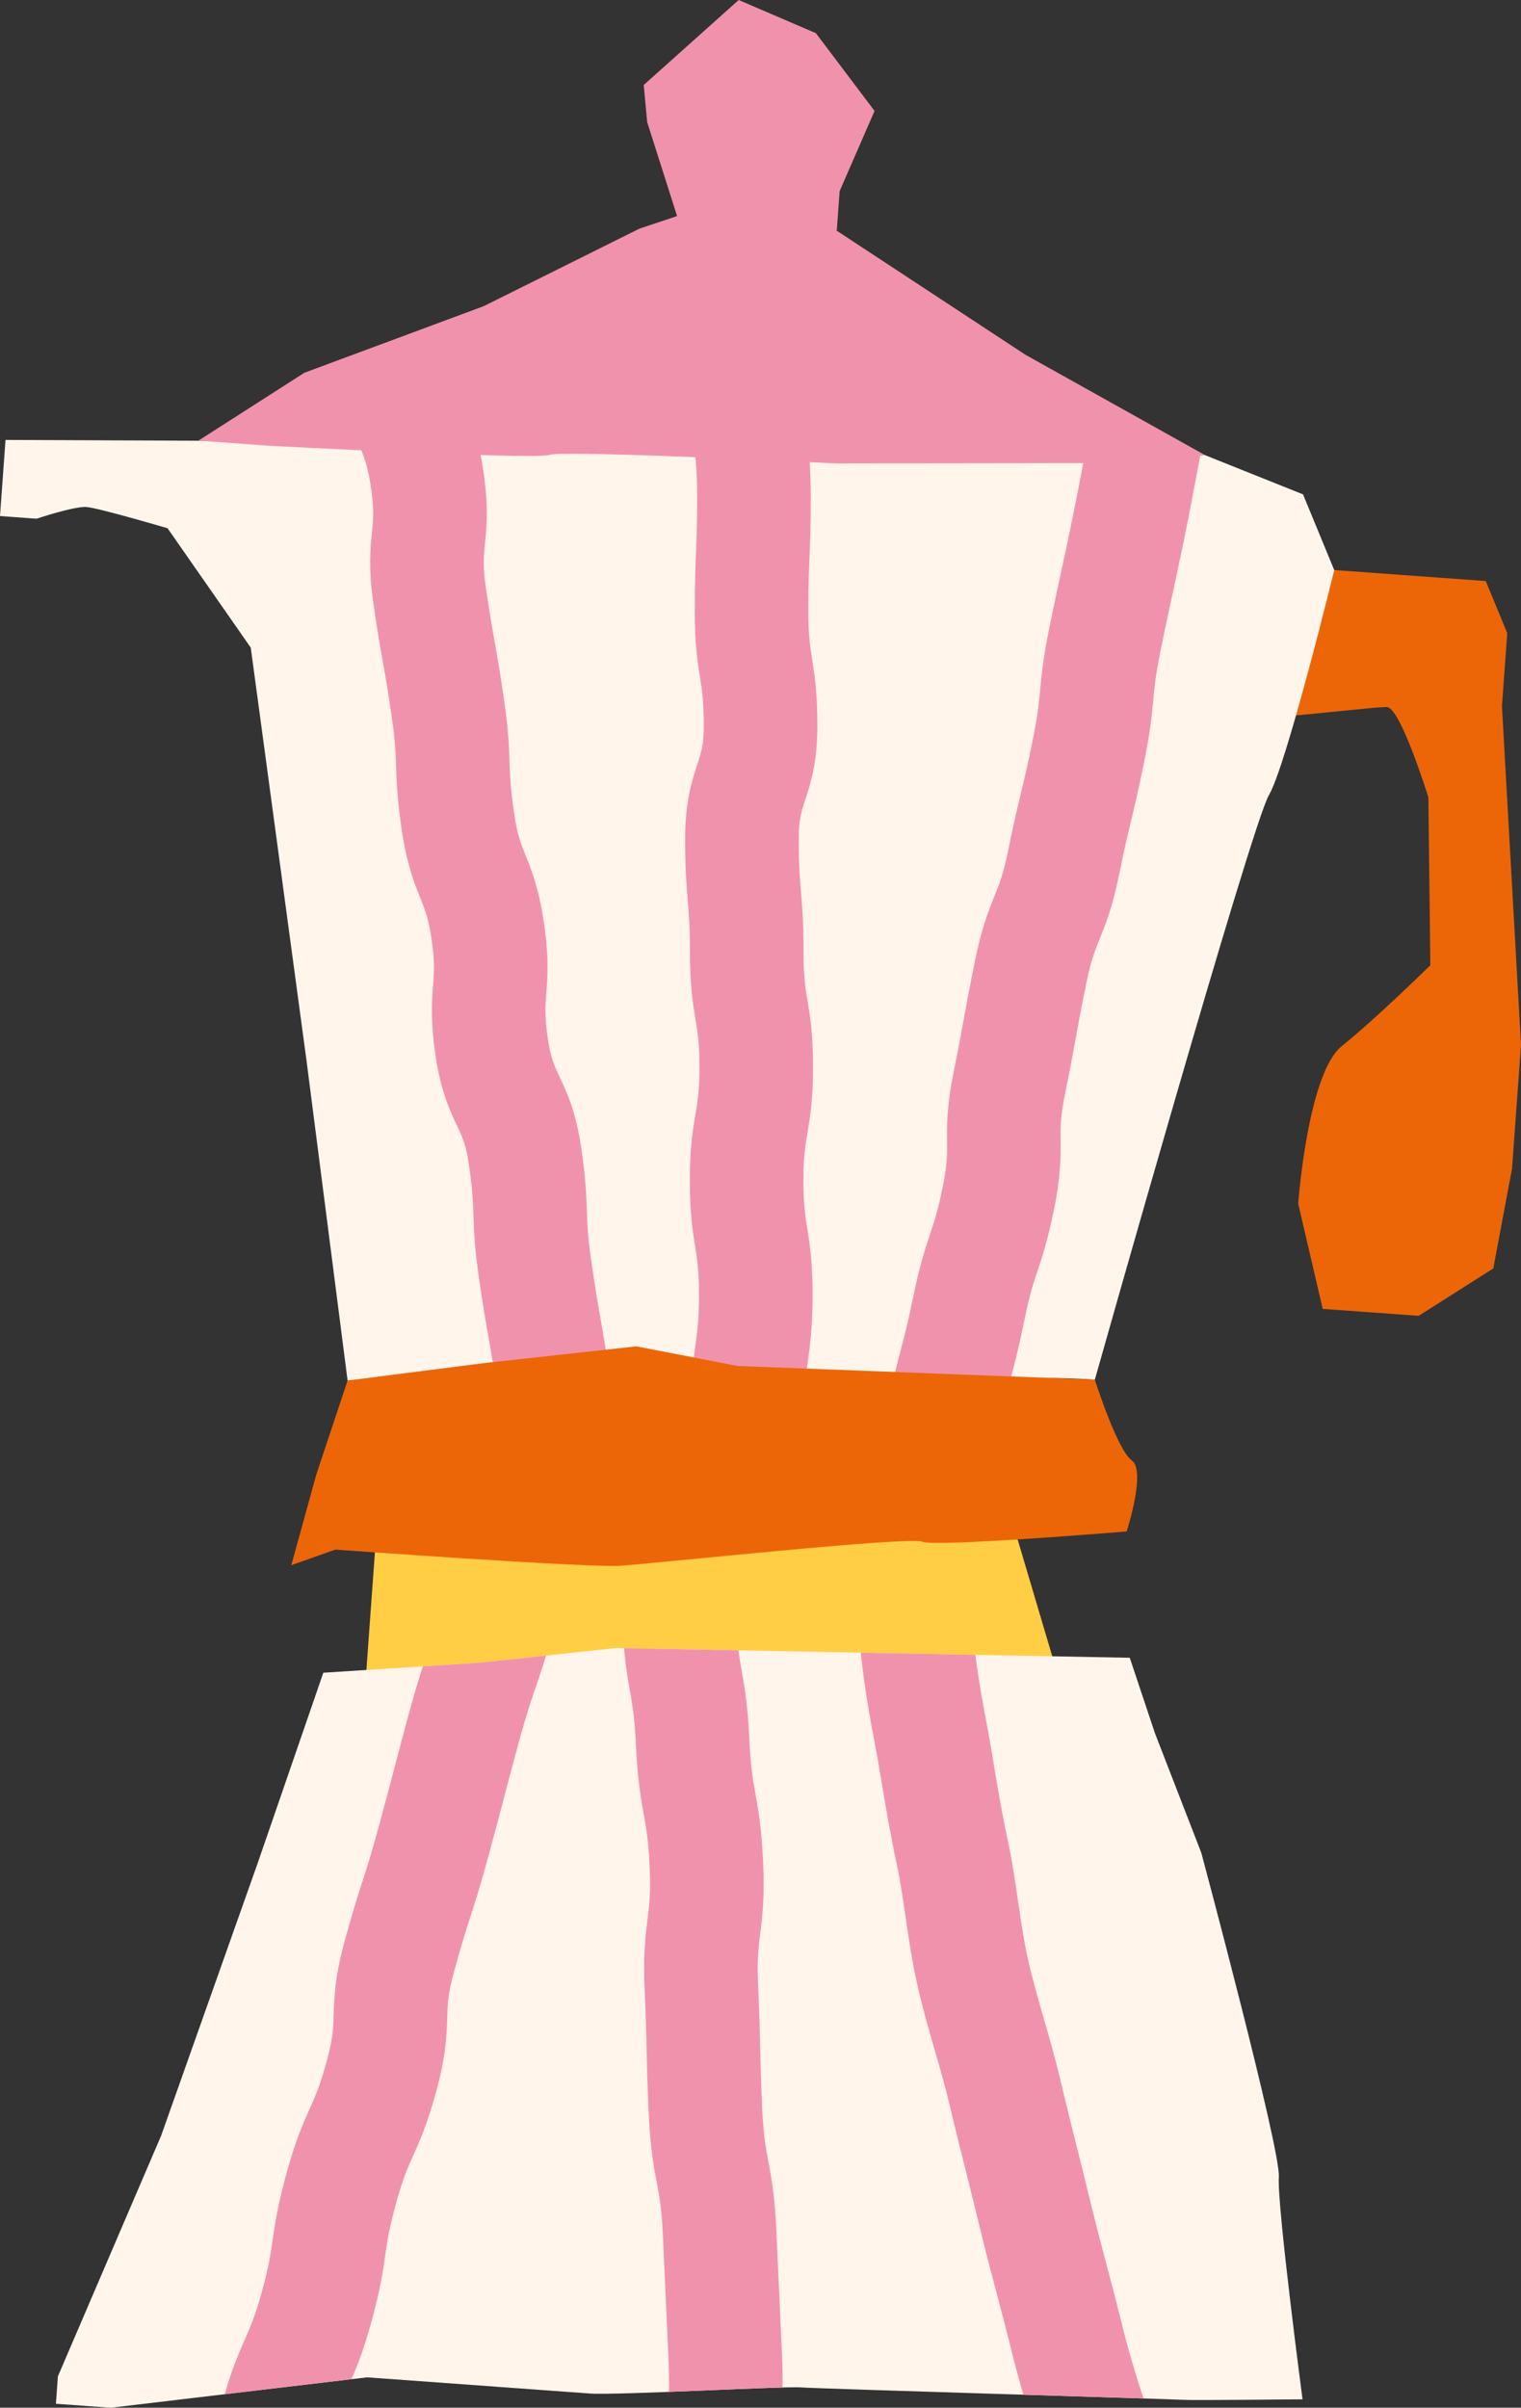 <svg xmlns="http://www.w3.org/2000/svg" xmlns:xlink="http://www.w3.org/1999/xlink" id="Calque_1" data-name="Calque 1" viewBox="0 0 611.61 967.95"><rect x="0" y="0" width="611.61" height="967.95" fill="#333333" stroke="none"/><defs><style>      .cls-1 {        fill: #fff5eb;      }      .cls-2 {        fill: #f192ad;      }      .cls-3 {        clip-path: url(#clippath-1);      }      .cls-4 {        fill: #ec6608;      }      .cls-5 {        fill: #ffce44;      }      .cls-6 {        clip-path: url(#clippath);      }    </style><clipPath id="clippath"><path class="cls-1" d="M2.22,176.84l-2.22,30.62,14.7,1.07s15.14-5.06,20.04-4.7,32.63,8.53,32.63,8.53l33.46,47.99,22.42,166.01,16.52,128.64s65.1,2.26,71.4.26c6.3-2.01,79.28-6.56,85.4-6.11,6.12.44,51.53,2.51,61.24,4.45,9.71,1.94,54.07,1.46,60.29.68,6.21-.78,22.14.38,22.14.38,0,0,63-223.22,70.01-235.02,7.01-11.8,26.27-90.44,26.27-90.44l-12.56-30.46-39.49-15.8-392.38-5.71-89.86-.37Z"></path></clipPath><clipPath id="clippath-1"><path class="cls-1" d="M130,672.49l-26.51,76.88-38.71,109.24-41.5,96.72-.8,11.02,22.05,1.6,103.09-12.22s78.39,5.69,89.41,6.49c11.02.8,77.79-2.97,85.14-2.44,7.35.53,149.88,4.72,153.55,4.99,3.67.27,48.04-.21,48.04-.21,0,0-10.32-78.32-9.52-89.35.8-11.02-31.17-130.32-31.17-130.32l-18.67-48.15-10.11-30.29-206.58-3.92-54.61,5.89-63.09,4.04Z"></path></clipPath></defs><path class="cls-4" d="M536.51,229.17l22.35,1.62,38.58,2.8,8.64,20.94-2.13,29.4,7.66,136.17-3.61,49.74-7.53,40.09-30.01,19.06-38.58-2.8-9.86-42.27s3.8-52.36,17.53-63.37c13.73-11.01,35.61-32.51,35.61-32.51l-.8-67.47s-11.09-35.9-16.6-36.3c-5.51-.4-73.57,8.51-72.32,3.98,1.25-4.53,29.01-56.07,29.01-56.07l22.07-3.01Z"></path><path class="cls-5" d="M150.76,624.1s-3.43,47.28-3.43,47.28c0,0,41.01,28.74,43.39,12.9,2.38-15.83,155.99-7.95,170.91-13.61,14.92-5.66,64.31,4.67,64.31,4.67l-16.74-56.46s-86.24-.72-95.02-6.9c-8.79-6.18-161.69-11.74-161.69-11.74l-1.73,23.86Z"></path><g><path class="cls-1" d="M2.22,176.84l-2.22,30.62,14.7,1.07s15.14-5.06,20.04-4.7,32.63,8.53,32.63,8.53l33.46,47.99,22.42,166.01,16.52,128.64s65.1,2.26,71.4.26c6.3-2.01,79.28-6.56,85.4-6.11,6.12.44,51.53,2.51,61.24,4.45,9.71,1.94,54.07,1.46,60.29.68,6.21-.78,22.14.38,22.14.38,0,0,63-223.22,70.01-235.02,7.01-11.8,26.27-90.44,26.27-90.44l-12.56-30.46-39.49-15.8-392.38-5.71-89.86-.37Z"></path><g class="cls-6"><path class="cls-2" d="M199.87,559.01c-1.59-10.97-2.53-16.28-3.52-21.89-1.01-5.71-2.05-11.62-3.74-23.29-1.82-12.57-2.05-19.35-2.25-25.33-.19-5.5-.34-10.24-1.81-20.32-1.15-7.95-2.6-11.03-4.8-15.69-2.92-6.19-6.55-13.9-8.68-28.59-2-13.82-1.4-21.7-.91-28.03.41-5.32.7-9.17-.58-17.99-1.25-8.61-2.66-12.13-4.62-17-2.41-6-5.41-13.46-7.45-27.49-1.82-12.57-2.05-19.35-2.25-25.34-.18-5.49-.34-10.24-1.8-20.31-1.59-10.94-2.53-16.23-3.54-21.83-1.03-5.72-2.09-11.64-3.78-23.34-2.04-14.1-1.23-22.16-.57-28.63.53-5.19.91-8.93-.33-17.47-1.26-8.69-2.66-12.24-4.6-17.15-2.36-5.97-5.29-13.41-7.31-27.36l45.2-6.55c1.26,8.69,2.66,12.24,4.6,17.15,2.36,5.97,5.29,13.41,7.31,27.36,2.04,14.1,1.23,22.16.57,28.63-.53,5.19-.91,8.93.33,17.47,1.59,10.94,2.53,16.23,3.54,21.83,1.03,5.72,2.09,11.64,3.78,23.34,1.82,12.57,2.05,19.35,2.25,25.34.18,5.49.34,10.24,1.8,20.31,1.25,8.61,2.66,12.13,4.62,17,2.41,6,5.41,13.46,7.44,27.49,2,13.82,1.4,21.7.91,28.03-.41,5.32-.7,9.17.58,17.99,1.15,7.95,2.6,11.03,4.8,15.69,2.92,6.19,6.55,13.9,8.68,28.59,1.82,12.57,2.05,19.35,2.25,25.33.19,5.5.34,10.24,1.81,20.32,1.59,10.98,2.53,16.28,3.52,21.9,1.01,5.71,2.05,11.62,3.74,23.28l-45.2,6.55Z"></path><path class="cls-2" d="M277.95,566.13c0-13.01.94-19.91,1.77-26,.73-5.31,1.36-9.89,1.35-19.76,0-9.63-.72-14.1-1.55-19.28-.99-6.2-2.12-13.23-2.13-26.48,0-13.37,1.2-20.46,2.26-26.71.9-5.33,1.62-9.54,1.61-19.04,0-9.56-.71-13.79-1.6-19.15-1.03-6.23-2.21-13.29-2.22-26.61,0-10.48-.44-15.57-.89-20.97-.51-6.09-1.05-12.39-1.05-24.79,0-15.1,2.71-23.37,4.89-30.01,1.63-4.97,2.61-7.96,2.61-15.74,0-9.65-.71-14.14-1.53-19.33-.98-6.19-2.09-13.2-2.09-26.43,0-11.93.25-17.99.5-23.85.24-5.63.46-10.95.46-21.9,0-10.16-.54-14.86-1.16-20.32-.68-5.96-1.44-12.71-1.45-25.44l45.67-.03c0,10.15.54,14.86,1.16,20.32.68,5.96,1.44,12.71,1.45,25.44,0,11.93-.25,17.99-.5,23.86-.24,5.63-.46,10.95-.46,21.89,0,9.65.71,14.13,1.53,19.33.98,6.19,2.09,13.2,2.09,26.43,0,15.1-2.71,23.37-4.89,30.01-1.63,4.97-2.61,7.96-2.61,15.74,0,10.48.44,15.58.89,20.97.51,6.09,1.05,12.39,1.05,24.78,0,9.56.71,13.79,1.6,19.15,1.03,6.23,2.21,13.29,2.22,26.6,0,13.37-1.2,20.46-2.26,26.72-.9,5.33-1.62,9.54-1.61,19.04,0,9.63.72,14.1,1.55,19.28.99,6.2,2.12,13.23,2.13,26.48,0,13-.94,19.91-1.77,26-.73,5.31-1.36,9.89-1.35,19.76l-45.67.03Z"></path><path class="cls-2" d="M401.55,574.93l-44.75-9.12c2.42-11.87,4-17.82,5.53-23.59,1.42-5.36,2.77-10.43,4.92-20.98,2.56-12.57,4.73-19.07,6.65-24.81,1.72-5.16,3.21-9.62,5.22-19.47,1.8-8.83,1.75-12.92,1.7-18.1-.07-6.29-.15-14.13,2.61-27.71,2.23-10.96,3.2-16.31,4.22-21.97,1.02-5.66,2.08-11.51,4.41-22.97,2.7-13.25,5.42-20.01,7.83-25.98,1.99-4.95,3.57-8.85,5.44-18.01,2.36-11.61,3.78-17.46,5.14-23.13,1.33-5.52,2.59-10.73,4.79-21.54,2.04-10.01,2.48-14.75,3-20.24.56-5.94,1.19-12.68,3.72-25.09,2.32-11.36,3.57-17.13,4.79-22.7,1.24-5.67,2.41-11.02,4.66-22.07,2.24-11.02,3.24-16.39,4.3-22.07,1.05-5.62,2.13-11.44,4.45-22.84l44.75,9.12c-2.24,11.02-3.24,16.39-4.3,22.07-1.05,5.62-2.13,11.44-4.45,22.84-2.32,11.37-3.58,17.14-4.8,22.71-1.24,5.66-2.41,11.01-4.66,22.06-2.04,10-2.48,14.75-3,20.24-.56,5.94-1.19,12.68-3.72,25.09-2.36,11.61-3.78,17.46-5.14,23.13-1.33,5.52-2.59,10.73-4.79,21.54-2.7,13.25-5.42,20.01-7.83,25.98-1.99,4.95-3.57,8.85-5.44,18.02-2.23,10.96-3.2,16.31-4.22,21.98-1.02,5.66-2.08,11.51-4.41,22.96-1.8,8.83-1.75,12.92-1.7,18.1.07,6.29.15,14.13-2.61,27.71-2.56,12.57-4.73,19.07-6.65,24.81-1.72,5.16-3.21,9.62-5.22,19.47-2.42,11.87-4,17.82-5.53,23.59-1.42,5.36-2.77,10.43-4.92,20.98Z"></path></g></g><g><path class="cls-1" d="M130,672.49l-26.51,76.88-38.71,109.24-41.5,96.72-.8,11.02,22.05,1.6,103.09-12.22s78.39,5.69,89.41,6.49c11.02.8,77.79-2.97,85.14-2.44,7.35.53,149.88,4.72,153.55,4.99,3.67.27,48.04-.21,48.04-.21,0,0-10.32-78.32-9.52-89.35.8-11.02-31.17-130.32-31.17-130.32l-18.67-48.15-10.11-30.29-206.58-3.92-54.61,5.89-63.09,4.04Z"></path><g class="cls-3"><path class="cls-2" d="M133.26,978.56l-44.06-12.03c3.62-13.25,6.6-19.99,9.22-25.94,2.27-5.13,4.22-9.56,6.94-19.51,2.8-10.24,3.5-15.15,4.32-20.83.9-6.28,1.93-13.39,5.47-26.36,3.63-13.3,6.66-20.06,9.33-26.02,2.28-5.09,4.25-9.49,6.95-19.39,2.45-8.99,2.58-13.04,2.75-18.64.21-6.71.46-15.06,4.34-29.27,3.31-12.1,5.27-18.18,7.17-24.06,1.82-5.63,3.54-10.95,6.57-22.05,3.13-11.47,4.65-17.32,6.13-22.97,1.51-5.79,3.06-11.77,6.27-23.5,3.36-12.31,5.48-18.46,7.52-24.41,1.89-5.5,3.68-10.69,6.65-21.58l44.06,12.03c-3.36,12.31-5.48,18.46-7.52,24.4-1.89,5.5-3.68,10.7-6.65,21.58-3.13,11.47-4.66,17.32-6.13,22.98-1.51,5.78-3.06,11.77-6.27,23.5-3.31,12.1-5.27,18.18-7.17,24.06-1.82,5.63-3.54,10.95-6.57,22.05-2.45,8.99-2.58,13.04-2.75,18.65-.21,6.71-.46,15.06-4.34,29.27-3.63,13.3-6.66,20.06-9.33,26.02-2.28,5.09-4.25,9.49-6.95,19.39-2.8,10.24-3.5,15.15-4.32,20.83-.9,6.28-1.93,13.39-5.47,26.36-3.62,13.25-6.6,19.99-9.22,25.94-2.27,5.13-4.22,9.56-6.94,19.51Z"></path><path class="cls-2" d="M268.14,997.44c-.62-13.66-.1-20.95.36-27.38.42-5.94.79-11.06.3-22.06-.56-12.32-.84-18.48-1.12-24.64-.28-6.17-.56-12.33-1.12-24.66-.48-10.72-1.41-15.66-2.49-21.39-1.22-6.48-2.6-13.83-3.22-27.76-.57-12.6-.7-19.02-.83-25.22-.13-6.2-.25-12.06-.79-24.11-.64-14.27.31-21.89,1.16-28.62.71-5.63,1.32-10.49.85-20.87-.49-10.81-1.38-15.79-2.42-21.56-1.16-6.44-2.47-13.75-3.1-27.59-.49-10.84-1.37-15.84-2.4-21.63-1.14-6.43-2.43-13.72-3.05-27.53l45.62-2.06c.49,10.84,1.37,15.84,2.4,21.63,1.14,6.43,2.43,13.72,3.05,27.53.49,10.81,1.38,15.79,2.42,21.56,1.16,6.44,2.47,13.75,3.1,27.59.64,14.27-.31,21.89-1.16,28.62-.71,5.63-1.32,10.49-.85,20.87.57,12.61.7,19.02.83,25.22.13,6.2.25,12.06.79,24.11.48,10.72,1.41,15.67,2.49,21.39,1.22,6.48,2.6,13.83,3.22,27.76.56,12.32.84,18.48,1.12,24.65.28,6.17.56,12.33,1.12,24.66.62,13.66.09,20.95-.37,27.38-.42,5.94-.79,11.06-.3,22.06l-45.62,2.06Z"></path><path class="cls-2" d="M421.85,993.55c-.34-.83-8.35-20.79-15.75-51.03-1.48-6.05-3.23-12.64-5.08-19.62-2.39-9-4.85-18.31-7.26-28.33-1.59-6.6-3.27-13.29-5.04-20.38-2.25-8.98-4.58-18.26-6.81-27.71-1.69-7.16-3.76-14.38-5.97-22.02-2.41-8.37-4.91-17.03-6.93-25.89-2.2-9.65-3.56-18.99-4.88-28.03-1.09-7.47-2.11-14.52-3.52-20.99-2.46-11.35-4.3-22.34-5.93-32.04-1.02-6.09-1.98-11.85-3-17.11-8.48-44-6.08-54.4-5.29-57.81l44.5,10.28c.21-.92.26-1.48.26-1.5-.17,2.34.44,14.77,5.38,40.39,1.12,5.81,2.13,11.84,3.2,18.22,1.61,9.64,3.28,19.61,5.51,29.88,1.74,8.02,2.93,16.2,4.08,24.11,1.24,8.52,2.41,16.57,4.21,24.44,1.74,7.61,3.95,15.29,6.29,23.41,2.26,7.83,4.59,15.93,6.53,24.19,2.15,9.13,4.44,18.25,6.65,27.07,1.81,7.2,3.51,14,5.15,20.81,2.29,9.51,4.69,18.56,7,27.3,1.91,7.19,3.71,13.99,5.29,20.46,6.56,26.8,13.67,44.62,13.74,44.79l-42.35,17.09Z"></path></g></g><path class="cls-2" d="M79.77,177.16l42.62-27.3,72.13-26.78,62.6-31.16,15.14-5.06-12.03-37.81-1.38-14.88L297.03,0l31.05,13.34,23.59,31.26-14.04,32.23-1.16,15.92,75.8,49.83,72.18,40.33-15.01,3.22-133,.19s-109.19-5.46-115.49-3.46c-6.3,2.01-113.01-3.67-113.01-3.67l-28.17-2.05Z"></path><path class="cls-4" d="M139.77,554.99l-12.6,37.87-10.03,36.37,17.69-6.26s101.05,7.34,114.66,6.48c13.61-.86,115.99-11.9,121.37-9.66,5.38,2.24,82.18-4.12,82.18-4.12,0,0,7.93-24.44,2.07-28.55-5.86-4.12-14.88-32.48-14.88-32.48l-143.66-5.5-40.68-7.88-60.82,6.67-55.31,7.07Z"></path></svg>